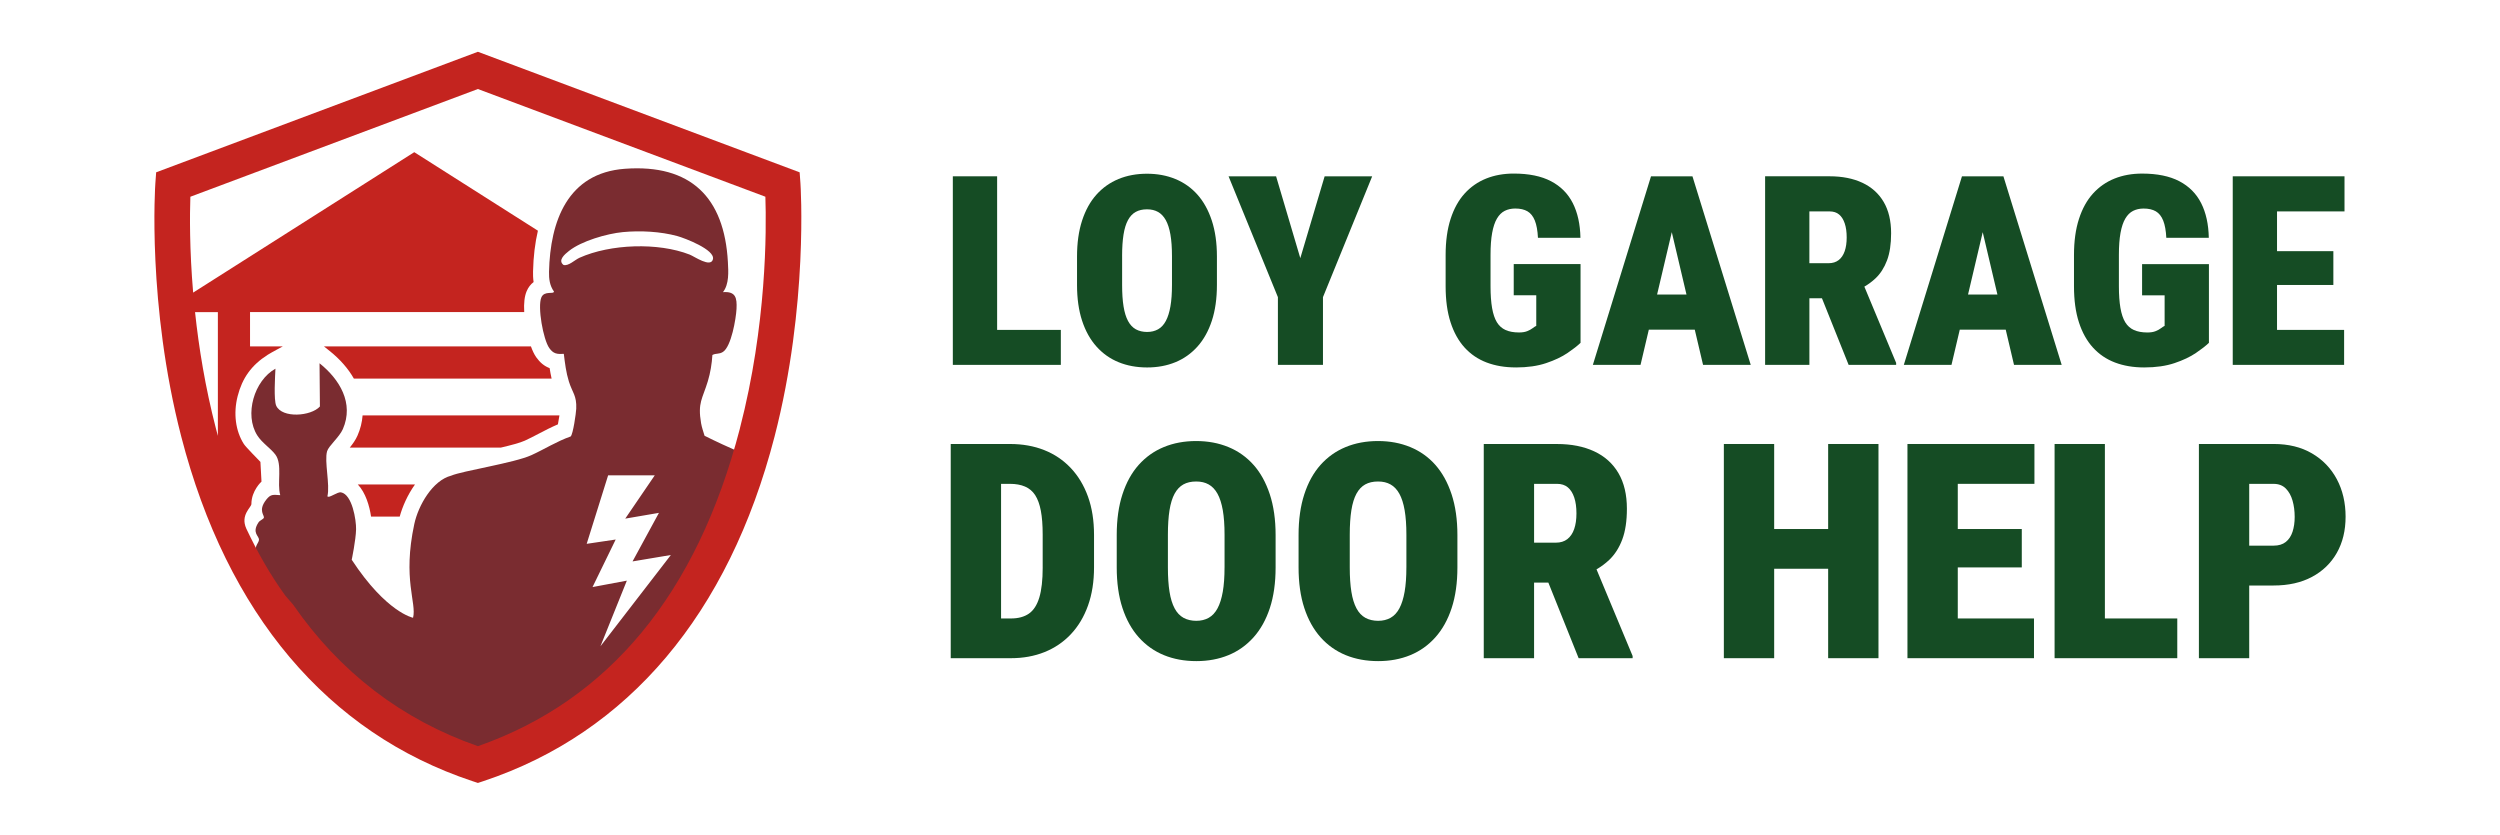 <?xml version="1.0" encoding="UTF-8"?><svg id="_Шар_1" xmlns="http://www.w3.org/2000/svg" viewBox="0 0 1404.53 468.96"><defs><style>.cls-1{fill:#7a2c30;}.cls-2{fill:#154c24;}.cls-3{fill:#c4241f;}</style></defs><path class="cls-1" d="M395.83,244.82c-.68-2.24-1.56-4.77-1.95-7.06-1.99-11.64.78-13.61,3.79-23.58,1.45-4.81,2.24-9.75,2.57-14.75,2.05-1.09,3.71-.31,5.91-1.71,4.72-3.01,7.37-18.76,7.64-24.23.3-6.15-.43-9.88-7.61-9.36,3.51-4.51,3.07-11.41,2.76-16.96-2-36.28-20.85-55.07-57.88-52.35-32.22,2.37-41.96,29.49-42.61,57.85-.09,3.97.38,7.82,2.78,11.12-.12,1.75-5.38-.67-7.08,3.29-2.25,5.24,1.02,23.63,4.44,28.46,2.27,3.22,4.34,3.5,8.17,3.27.64,5.23,1.27,10.47,2.84,15.51,1.99,6.36,4.46,7.84,4.14,15.32-.11,2.47-1.76,14.25-3.13,15.57-7.73,2.7-14.66,7.13-22.06,10.5-9.63,4.39-38.97,8.87-45.03,11.51-10.45,2.66-18.5,16.65-20.77,27.23-6.69,31.16,1.44,44.2-.69,52.62,0,0-14.98-2.9-34.46-32.6,0,0,2.32-11.07,2.45-17.09.11-5.22-2.18-19.59-8.45-20.77-2.14-.4-6.85,3.55-7.65,2.21,1.55-6.51-1.83-19.66-.18-25.32.88-3,6.89-7.95,8.84-12.4,6.38-14.56-1.8-27.99-13.09-37.01l.21,24.28c-5.02,5.54-21.2,6.73-24.53-.4-1.49-3.21-.64-16.71-.45-20.84-11.96,6.64-17.61,25.83-10.2,37.49,2.71,4.26,7.52,7.23,10.17,10.78,4.11,5.5.81,16.14,2.73,22.78-3.92-.18-5.26-.78-7.86,2.53-4.91,6.25-.73,8.86-1.39,10.26-.35.75-2.24,1.42-2.95,2.49-4.01,6.07.48,7.66.24,9.87-.19,1.84-2.36,3.1-1.83,6.82.38,2.63,2.51,3.26,2.83,4.85.33,1.65-1.23,3.82-.16,5.81,46.61,87.16,120.72,104.87,123.44,103.79,128.94-51.12,142.5-165.67,146.28-170.37-6.82-3-13.6-6.09-20.26-9.43ZM337.36,363.02l14.81-36.81-19.28,3.61,13.01-26.71-16.29,2.42,12.04-38.47h26.2l-16.58,24.31,18.93-3.24-14.83,27.28,21.54-3.61-39.53,51.23ZM325.54,144.83c-2.53,1.13-6.3,4.9-8.99,4-3.31-2.65.82-6.03,3.08-7.83,7.03-5.61,21.36-9.74,30.28-10.6,9.75-.94,21.18-.36,30.63,2.23,4.05,1.11,21.33,7.66,20,13.02-1.22,4.94-10.41-1.57-13.08-2.62-17.72-6.93-44.55-5.99-61.92,1.8Z"/><path class="cls-3" d="M449.7,103.02l-.45-6.2L268.49,29.09,87.73,96.81l-.45,6.2c-.05.67-4.71,67.81,14.55,142.27,25.76,99.59,82.27,166.51,163.43,193.52l3.23,1.07,3.23-1.07c81.15-27.01,137.67-93.93,163.43-193.52,19.12-73.92,14.6-141.58,14.55-142.26ZM122.4,244.87c-.37-1.37-.73-2.74-1.09-4.12-6.02-23.2-9.62-45.62-11.73-65.4h12.82v69.52ZM415.68,240.75c-24.04,92.69-73.56,152.73-147.19,178.46-42.87-14.98-77.56-41.6-103.81-79.51-1.53-1.71-3.03-3.44-4.49-5.21-8.48-11.74-15.62-24.4-21.81-37.5-3.49-7.71,2.86-11.95,2.86-13.83,0-7.5,5.67-12.6,5.67-12.6l-.6-11.06c-1.22-1.3-8.26-8.39-9.31-10.04-4.69-7.37-5.96-17.18-3.49-26.9,2.57-10.1,7.73-17.41,16.9-23.24,2.05-1.3,8.48-4.71,8.48-4.71h-18.42v-19.27h154.04c-.29-5.01.17-8.96,1.39-11.79.91-2.12,2.21-3.82,3.88-5.09-.32-2.21-.35-4.26-.31-5.98.19-8.35,1.12-15.99,2.73-22.87l-69.46-44.12-124.23,78.9c-2.08-24.55-1.9-43.92-1.56-53.86l161.53-60.52,95.58,35.81,33.56,12.57,32.38,12.13c.64,18.95.73,72.14-14.34,130.22Z"/><path class="cls-3" d="M302.64,243.67c3.46-1.81,7.01-3.66,10.8-5.27.3-1.5.61-3.34.86-5.01h-110.59c-.29,3.82-1.23,7.62-2.87,11.35-1.09,2.48-2.7,4.71-4.35,6.73h84.88c5.63-1.32,10.82-2.69,13.47-3.9,2.57-1.17,5.12-2.5,7.81-3.91Z"/><path class="cls-3" d="M224.56,290.24c1.51-5.55,4.4-12.22,8.6-18.08h-32.16c4.44,4.68,6.58,12.1,7.47,18.08h16.09Z"/><path class="cls-3" d="M308.78,206.82c-2.95-1.1-5.4-3.11-7.5-6.08-1.19-1.68-2.17-3.83-2.99-6.12h-116.28l3.13,2.5c5.95,4.75,10.53,10.03,13.67,15.58h111.09c-.45-1.97-.81-3.94-1.11-5.88Z"/><polygon class="cls-2" points="560.2 204.99 595.99 204.99 595.99 185.34 560.2 185.34 560.2 99.05 535.31 99.05 535.31 204.99 551.47 204.99 560.2 204.99"/><path class="cls-2" d="M644.45,206.44c5.82,0,11.12-.98,15.9-2.95,4.78-1.96,8.91-4.9,12.41-8.8,3.49-3.9,6.18-8.74,8.08-14.52,1.89-5.77,2.84-12.47,2.84-20.08v-16.01c0-7.61-.96-14.33-2.87-20.15-1.92-5.82-4.6-10.67-8.04-14.55-3.45-3.88-7.58-6.81-12.41-8.8s-10.15-2.98-15.97-2.98-11.21.99-16.01,2.98c-4.8,1.99-8.94,4.92-12.41,8.8s-6.15,8.73-8.04,14.55c-1.89,5.82-2.84,12.54-2.84,20.15v16.01c0,7.62.95,14.31,2.84,20.08,1.89,5.77,4.58,10.61,8.08,14.52s7.64,6.84,12.44,8.8c4.8,1.96,10.14,2.95,16.01,2.95ZM630.41,143.94c0-4.75.27-8.8.8-12.15.53-3.35,1.37-6.06,2.51-8.15,1.14-2.08,2.58-3.61,4.33-4.58,1.75-.97,3.86-1.46,6.33-1.46s4.44.49,6.19,1.46c1.75.97,3.2,2.5,4.37,4.58,1.16,2.09,2.04,4.8,2.62,8.15s.87,7.4.87,12.15v16.15c0,4.71-.29,8.72-.87,12.04-.58,3.32-1.44,6.05-2.58,8.19-1.14,2.13-2.59,3.7-4.37,4.69s-3.82,1.49-6.15,1.49-4.54-.5-6.33-1.49c-1.79-.99-3.26-2.56-4.4-4.69-1.14-2.13-1.98-4.86-2.51-8.19-.54-3.32-.8-7.34-.8-12.04v-16.15Z"/><polygon class="cls-2" points="743.26 204.99 743.26 166.94 770.91 99.05 744.2 99.05 730.53 145.04 716.92 99.05 690.22 99.05 717.94 166.94 717.94 204.99 743.26 204.99"/><path class="cls-2" d="M851.59,206.44c6.55,0,12.23-.81,17.06-2.44,4.83-1.62,8.84-3.53,12.04-5.71,3.2-2.18,5.63-4.08,7.28-5.68v-44.24h-37.54v17.53h12.66v17.17c-.54.24-1.21.68-2.04,1.31-.83.63-1.84,1.19-3.06,1.67-1.21.49-2.74.73-4.58.73-3.01,0-5.53-.46-7.57-1.38-2.04-.92-3.66-2.38-4.88-4.37-1.21-1.99-2.11-4.66-2.69-8-.58-3.35-.87-7.42-.87-12.22v-17.68c0-4.85.3-8.95.91-12.3.61-3.35,1.5-6.03,2.69-8.04,1.19-2.01,2.64-3.46,4.37-4.33,1.72-.87,3.7-1.31,5.93-1.31,2.77,0,5.04.52,6.84,1.56,1.79,1.04,3.18,2.78,4.15,5.2.97,2.43,1.55,5.65,1.75,9.68h23.87c-.15-7.61-1.58-14.1-4.29-19.46s-6.8-9.47-12.26-12.33c-5.46-2.86-12.43-4.29-20.92-4.29-5.68,0-10.84.93-15.5,2.8s-8.68,4.67-12.08,8.4c-3.39,3.74-6.03,8.49-7.89,14.26-1.87,5.77-2.8,12.54-2.8,20.3v17.54c0,7.81.92,14.56,2.77,20.26,1.84,5.7,4.47,10.43,7.89,14.19s7.55,6.56,12.4,8.4,10.31,2.76,16.37,2.76Z"/><path class="cls-2" d="M956.8,204.99h26.78l-32.74-105.94h-23.28l-32.67,105.94h26.78l4.66-19.79h25.81l4.66,19.79ZM930.97,165.48l8.26-35.06,8.26,35.06h-16.52Z"/><path class="cls-2" d="M1053.72,156.35c2.77-2.64,4.91-6,6.44-10.08,1.53-4.07,2.29-9.14,2.29-15.21,0-6.99-1.39-12.85-4.18-17.61-2.79-4.75-6.78-8.34-11.97-10.77-5.19-2.42-11.33-3.64-18.41-3.64h-36.23v105.94h24.88v-37.4h7.06l14.98,37.4h26.7v-1.09l-17.86-42.85c2.31-1.35,4.42-2.91,6.29-4.69ZM1016.54,118.77h11.35c2.18,0,3.97.58,5.35,1.75,1.38,1.16,2.44,2.84,3.16,5.02.73,2.18,1.09,4.8,1.09,7.86s-.38,5.59-1.13,7.75-1.88,3.82-3.38,4.98-3.39,1.75-5.68,1.75h-10.77v-29.1Z"/><path class="cls-2" d="M1101.02,185.2h25.82l4.66,19.79h26.78l-32.74-105.94h-23.28l-32.67,105.94h26.78l4.66-19.79ZM1113.92,130.43l8.26,35.06h-16.52l8.26-35.06Z"/><path class="cls-2" d="M1240.99,148.38h-37.54v17.53h12.66v17.17c-.54.24-1.21.68-2.04,1.31-.83.63-1.84,1.19-3.06,1.67-1.21.49-2.74.73-4.58.73-3.01,0-5.53-.46-7.57-1.38-2.04-.92-3.66-2.38-4.88-4.37-1.21-1.99-2.11-4.66-2.69-8-.58-3.35-.87-7.42-.87-12.22v-17.68c0-4.85.3-8.95.91-12.3.61-3.35,1.5-6.03,2.69-8.04,1.19-2.01,2.64-3.46,4.37-4.33,1.72-.87,3.7-1.31,5.93-1.31,2.77,0,5.04.52,6.84,1.56,1.79,1.04,3.18,2.78,4.15,5.2.97,2.43,1.55,5.65,1.75,9.68h23.87c-.15-7.61-1.58-14.1-4.29-19.46s-6.8-9.47-12.26-12.33c-5.46-2.86-12.43-4.29-20.92-4.29-5.68,0-10.84.93-15.5,2.8s-8.68,4.67-12.08,8.4c-3.39,3.74-6.03,8.49-7.89,14.26-1.87,5.77-2.8,12.54-2.8,20.3v17.54c0,7.81.92,14.56,2.77,20.26,1.84,5.7,4.47,10.43,7.89,14.19s7.55,6.56,12.4,8.4,10.31,2.76,16.37,2.76c6.55,0,12.23-.81,17.06-2.44,4.83-1.62,8.84-3.53,12.04-5.71,3.2-2.18,5.63-4.08,7.28-5.68v-44.24Z"/><polygon class="cls-2" points="1279.26 204.99 1316.95 204.99 1316.95 185.34 1279.26 185.34 1279.26 160.1 1310.91 160.1 1310.91 141.11 1279.26 141.11 1279.26 118.77 1317.17 118.77 1317.17 99.05 1279.26 99.05 1270.61 99.05 1254.38 99.05 1254.38 204.99 1270.61 204.99 1279.26 204.99"/><path class="cls-2" d="M601.58,262.95c-4.19-4.44-9.16-7.8-14.92-10.08-5.76-2.29-12.16-3.43-19.22-3.43h-33.31v120.34h33.81c6.89,0,13.18-1.14,18.89-3.43,5.7-2.29,10.63-5.63,14.79-10.04,4.16-4.41,7.37-9.77,9.63-16.08,2.26-6.31,3.39-13.46,3.39-21.45v-18.27c0-8.04-1.13-15.21-3.39-21.49-2.26-6.28-5.48-11.64-9.67-16.08ZM585.8,318.78c0,7.05-.63,12.69-1.9,16.9-1.27,4.21-3.21,7.23-5.83,9.05-2.62,1.82-5.99,2.73-10.12,2.73h-5.54v-75.63h5.04c3.25,0,6.06.51,8.43,1.53,2.37,1.02,4.27,2.63,5.7,4.83,1.43,2.21,2.49,5.12,3.18,8.76.69,3.64,1.03,8.1,1.03,13.39v18.43Z"/><path class="cls-2" d="M704.24,261.17c-3.91-4.41-8.61-7.74-14.09-10-5.48-2.26-11.53-3.39-18.14-3.39s-12.73,1.13-18.18,3.39c-5.46,2.26-10.15,5.59-14.09,10-3.94,4.41-6.98,9.92-9.13,16.53-2.15,6.61-3.22,14.24-3.22,22.89v18.18c0,8.65,1.07,16.25,3.22,22.81,2.15,6.56,5.21,12.05,9.18,16.49,3.97,4.44,8.68,7.77,14.13,10s11.52,3.35,18.18,3.35,12.63-1.12,18.06-3.35c5.43-2.23,10.12-5.57,14.09-10,3.97-4.44,7.03-9.93,9.18-16.49,2.15-6.56,3.22-14.16,3.22-22.81v-18.18c0-8.65-1.09-16.28-3.26-22.89-2.18-6.61-5.22-12.12-9.13-16.53ZM687.96,318.78c0,5.34-.33,9.91-.99,13.68-.66,3.78-1.64,6.88-2.94,9.3-1.29,2.42-2.95,4.2-4.96,5.33-2.01,1.13-4.34,1.69-6.98,1.69s-5.15-.56-7.19-1.69c-2.04-1.13-3.71-2.91-5-5.33-1.29-2.42-2.25-5.52-2.85-9.3-.61-3.77-.91-8.33-.91-13.68v-18.35c0-5.4.3-10,.91-13.8.61-3.8,1.56-6.89,2.85-9.26,1.29-2.37,2.94-4.1,4.92-5.21,1.98-1.1,4.38-1.65,7.19-1.65s5.04.55,7.03,1.65c1.98,1.1,3.64,2.84,4.96,5.21,1.32,2.37,2.31,5.46,2.98,9.26.66,3.8.99,8.4.99,13.8v18.35Z"/><path class="cls-2" d="M806.4,261.17c-3.91-4.41-8.61-7.74-14.09-10-5.48-2.26-11.53-3.39-18.14-3.39s-12.73,1.13-18.18,3.39c-5.46,2.26-10.15,5.59-14.09,10-3.94,4.41-6.98,9.92-9.13,16.53-2.15,6.61-3.22,14.24-3.22,22.89v18.18c0,8.65,1.07,16.25,3.22,22.81,2.15,6.56,5.21,12.05,9.17,16.49s8.68,7.77,14.13,10,11.52,3.35,18.18,3.35,12.63-1.12,18.06-3.35,10.13-5.57,14.09-10,7.03-9.93,9.17-16.49c2.15-6.56,3.22-14.16,3.22-22.81v-18.18c0-8.65-1.09-16.28-3.27-22.89-2.18-6.61-5.22-12.12-9.13-16.53ZM790.12,318.78c0,5.34-.33,9.91-.99,13.68-.66,3.78-1.64,6.88-2.93,9.3-1.29,2.42-2.95,4.2-4.96,5.33-2.01,1.13-4.34,1.69-6.98,1.69s-5.15-.56-7.19-1.69c-2.04-1.13-3.71-2.91-5-5.33-1.29-2.42-2.25-5.52-2.85-9.3-.61-3.77-.91-8.33-.91-13.68v-18.35c0-5.4.3-10,.91-13.8.61-3.8,1.56-6.89,2.85-9.26,1.29-2.37,2.93-4.1,4.92-5.21,1.98-1.1,4.38-1.65,7.19-1.65s5.04.55,7.03,1.65c1.98,1.1,3.64,2.84,4.96,5.21,1.32,2.37,2.31,5.46,2.97,9.26.66,3.8.99,8.4.99,13.8v18.35Z"/><path class="cls-2" d="M904.1,314.53c3.14-3,5.58-6.82,7.31-11.45,1.74-4.63,2.6-10.39,2.6-17.27,0-7.93-1.58-14.6-4.75-20-3.17-5.4-7.7-9.48-13.6-12.23-5.9-2.75-12.87-4.13-20.91-4.13h-41.16v120.34h28.27v-42.48h8.02l17.02,42.48h30.33v-1.24l-20.29-48.68c2.63-1.54,5.02-3.3,7.15-5.33ZM861.86,271.83h12.89c2.48,0,4.51.66,6.08,1.98,1.57,1.32,2.77,3.22,3.6,5.7s1.24,5.46,1.24,8.93-.43,6.35-1.28,8.8c-.86,2.45-2.14,4.34-3.84,5.66-1.71,1.32-3.86,1.98-6.45,1.98h-12.23v-33.06Z"/><polygon class="cls-2" points="1027.08 297.21 996.75 297.21 996.75 249.44 968.48 249.44 968.48 369.78 996.75 369.78 996.75 319.53 1027.08 319.53 1027.08 369.78 1055.35 369.78 1055.35 249.44 1027.08 249.44 1027.08 297.21"/><polygon class="cls-2" points="1090.07 249.44 1071.63 249.44 1071.63 369.78 1090.07 369.78 1099.9 369.78 1142.72 369.78 1142.72 347.46 1099.9 347.46 1099.9 318.78 1135.86 318.78 1135.86 297.21 1099.9 297.21 1099.9 271.83 1142.97 271.83 1142.97 249.44 1099.9 249.44 1090.07 249.44"/><polygon class="cls-2" points="1182.55 249.44 1154.29 249.44 1154.29 369.78 1172.64 369.78 1182.55 369.78 1223.22 369.78 1223.22 347.46 1182.55 347.46 1182.55 249.44"/><path class="cls-2" d="M1312.86,269.23c-3.28-6.14-7.93-10.98-13.97-14.51-6.03-3.53-13.21-5.29-21.53-5.29h-41.99v120.34h28.27v-40.83h13.72c8.32,0,15.5-1.61,21.53-4.83,6.04-3.22,10.69-7.73,13.97-13.51,3.28-5.79,4.92-12.56,4.92-20.33s-1.64-14.89-4.92-21.04ZM1287.98,298.74c-.8,2.45-2.07,4.37-3.8,5.74-1.74,1.38-4.01,2.07-6.82,2.07h-13.72v-34.71h13.72c2.81,0,5.08.87,6.82,2.6,1.73,1.74,3,4.01,3.8,6.82s1.2,5.87,1.2,9.17c0,3.09-.4,5.86-1.2,8.31Z"/></svg>
